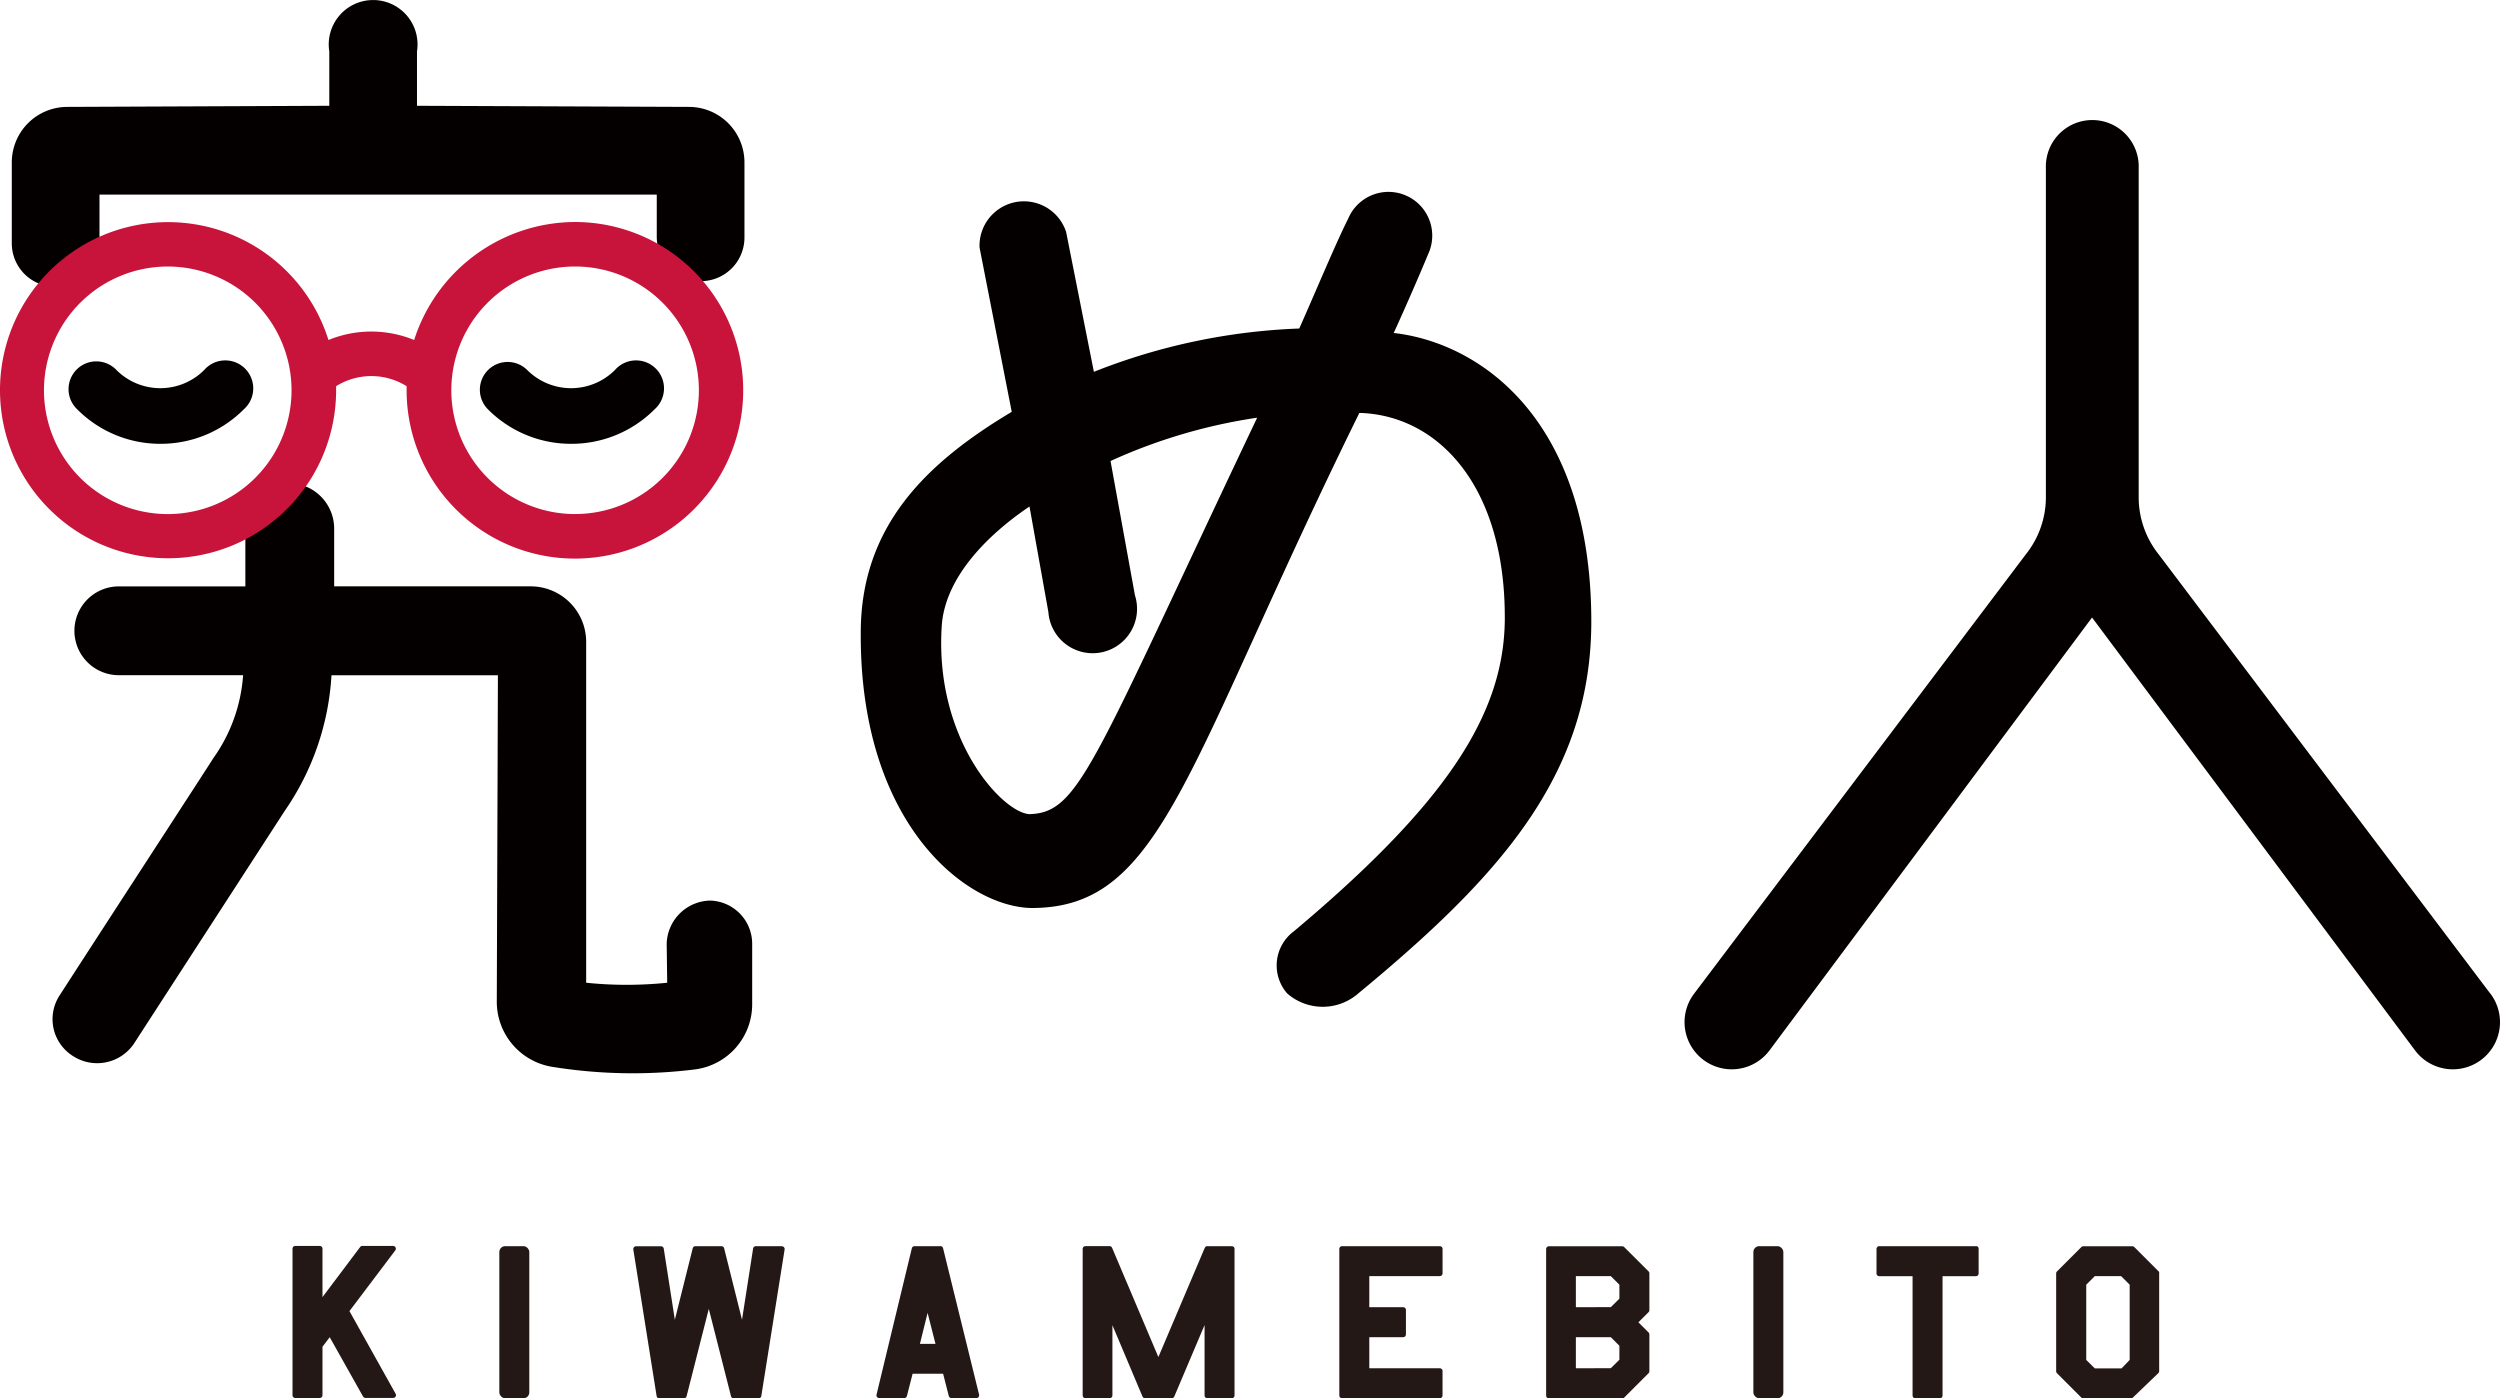 <svg xmlns="http://www.w3.org/2000/svg" width="107.269" height="60" viewBox="0 0 107.269 60">
  <g id="レイヤー_2" data-name="レイヤー 2" transform="translate(-0.038 0.63)">
    <g id="レイヤー_1" data-name="レイヤー 1" transform="translate(0.038 -0.63)">
      <path id="パス_1270" data-name="パス 1270" d="M4.863,9.815a1.905,1.905,0,0,1-1.905,1.858A1.862,1.862,0,0,1,1.1,9.815V6.338A2.382,2.382,0,0,1,3.482,3.957l11.241-.048V1.575a1.905,1.905,0,1,1,3.763,0V3.909l11.669.048a2.382,2.382,0,0,1,2.382,2.382V9.529a1.872,1.872,0,0,1-1.858,1.905,1.905,1.905,0,0,1-1.905-1.905V7.719H4.863ZM29.2,39.87a1.905,1.905,0,0,1,1.858-1.858,1.853,1.853,0,0,1,1.81,1.858v2.62a2.815,2.815,0,0,1-2.429,2.763,21.634,21.634,0,0,1-6.1-.1,2.829,2.829,0,0,1-2.429-2.81l.048-14H14.817a11.369,11.369,0,0,1-2,5.811l-6.478,10a1.905,1.905,0,0,1-2.62.524,1.867,1.867,0,0,1-.553-2.62c2-3.1,6.525-10.05,6.573-10.145a6.964,6.964,0,0,0,1.286-3.572H5.692a1.905,1.905,0,0,1,0-3.81h5.43V22.008A1.872,1.872,0,0,1,12.979,20.1a1.953,1.953,0,0,1,1.953,1.905v2.524h8.431a2.382,2.382,0,0,1,2.382,2.382V41.537a16.98,16.98,0,0,0,3.477,0ZM44.91,38.331c-2.81,0-7.43-3.572-7.383-11.812,0-4.572,2.81-7.287,6.478-9.478L42.624,9.991a1.905,1.905,0,0,1,3.715-.667l1.191,6a26.487,26.487,0,0,1,8.812-1.858c.762-1.715,1.572-3.668,2.1-4.715a1.877,1.877,0,1,1,3.43,1.524c-.334.81-.953,2.239-1.477,3.382,3.763.429,8.478,3.763,8.478,12.384,0,6.621-4,11-10,15.956a2.317,2.317,0,0,1-3.048,0,1.823,1.823,0,0,1,.286-2.667c6.525-5.477,9-9.288,9.05-13.336.048-5.763-2.858-8.812-6.24-8.907-7.478,15.194-8.431,21.2-14,21.243Zm9.621-21.038a23.391,23.391,0,0,0-6.287,1.858l1.048,5.763a1.905,1.905,0,1,1-3.715.714l-.81-4.525c-1.905,1.286-3.62,3.1-3.763,5.1-.333,4.906,2.62,8.049,3.763,8.1,2.143-.062,2.667-2.062,9.764-17Zm52.927,24.725L93.217,23.156a3.934,3.934,0,0,1-.857-2.382V6.576a1.992,1.992,0,1,0-3.982,0V20.77a3.934,3.934,0,0,1-.857,2.382L73.279,42.013a2.024,2.024,0,0,0,3.239,2.429L90.359,25.866l13.86,18.576a2.024,2.024,0,0,0,3.239-2.429Z" transform="translate(-0.594 0.63)" fill="#040000"/>
      <path id="パス_1271" data-name="パス 1271" d="M24.7,19.37a7.273,7.273,0,0,0-6.892,5.063,4.844,4.844,0,0,0-3.677,0,7.211,7.211,0,1,0,.329,2.148v-.167a2.858,2.858,0,0,1,3.025,0v.167A7.221,7.221,0,1,0,24.7,19.37Zm0,12.531a5.311,5.311,0,1,1,5.325-5.311A5.311,5.311,0,0,1,24.7,31.9ZM7.241,21.28a5.311,5.311,0,1,1-5.316,5.311A5.311,5.311,0,0,1,7.241,21.28Z" transform="translate(-0.038 -9.844)" fill="#c8133a"/>
      <path id="パス_1272" data-name="パス 1272" d="M10.188,35.483a5.02,5.02,0,0,1-3.572-1.477A1.192,1.192,0,1,1,8.3,32.32a2.663,2.663,0,0,0,3.758,0,1.2,1.2,0,1,1,1.7,1.686A5.025,5.025,0,0,1,10.188,35.483Zm17.623,0a5.02,5.02,0,0,1-3.572-1.477,1.192,1.192,0,0,1,1.686-1.686,2.663,2.663,0,0,0,3.758,0,1.2,1.2,0,1,1,1.7,1.686A5.025,5.025,0,0,1,27.811,35.483Z" transform="translate(-3.3 -16.44)" fill="#040000"/>
      <path id="パス_1273" data-name="パス 1273" d="M28.833,114.4l1.967-2.605a.119.119,0,0,0-.1-.191H29.391a.119.119,0,0,0-.1.048L27.676,113.8v-2.077a.119.119,0,0,0-.119-.119H26.509a.119.119,0,0,0-.119.119v6.287a.119.119,0,0,0,.119.119h1.048a.119.119,0,0,0,.119-.119V115.93l.31-.41,1.429,2.543a.119.119,0,0,0,.1.062h1.2a.119.119,0,0,0,.1-.176Z" transform="translate(-13.839 -58.144)" fill="#231815"/>
      <rect id="長方形_2882" data-name="長方形 2882" width="1.286" height="6.525" rx="0.25" transform="translate(21.425 53.47)" fill="#231815"/>
      <path id="パス_1274" data-name="パス 1274" d="M63.409,111.63H62.347a.119.119,0,0,0-.119.1l-.476,3.058-.767-3.067a.119.119,0,0,0-.114-.09H59.751a.119.119,0,0,0-.114.09l-.767,3.067-.476-3.053a.119.119,0,0,0-.119-.1H57.207a.119.119,0,0,0-.119.138l1,6.287a.119.119,0,0,0,.119.1h1.053a.119.119,0,0,0,.114-.09l.953-3.749.953,3.749a.119.119,0,0,0,.114.09h1.067a.119.119,0,0,0,.119-.1l1-6.287a.119.119,0,0,0-.119-.138Zm6.873,0H69.153a.119.119,0,0,0-.114.09L67.524,118a.119.119,0,0,0,.114.148h1.076a.119.119,0,0,0,.114-.09l.243-.953h1.31l.243.953a.119.119,0,0,0,.114.09h1.072a.119.119,0,0,0,.114-.148l-1.543-6.273a.119.119,0,0,0-.1-.1Zm-.229,4.191h-.667l.329-1.329Zm12.713-4.191H81.718a.119.119,0,0,0-.11.071l-1.991,4.687L77.631,111.7a.119.119,0,0,0-.11-.071H76.488a.119.119,0,0,0-.119.119v6.287a.119.119,0,0,0,.119.119h1.038a.119.119,0,0,0,.119-.119v-3.015l1.291,3.063a.119.119,0,0,0,.11.071h1.143a.119.119,0,0,0,.11-.071l1.3-3.067v3.02a.119.119,0,0,0,.119.119h1.048a.119.119,0,0,0,.119-.119v-6.287a.119.119,0,0,0-.119-.119Zm8.926,0H87.5a.119.119,0,0,0-.119.119v6.287a.119.119,0,0,0,.119.119h4.191a.119.119,0,0,0,.119-.119v-1.048a.119.119,0,0,0-.119-.119H88.667v-1.334H90.12a.119.119,0,0,0,.119-.119v-1.048a.119.119,0,0,0-.119-.119H88.667v-1.334h3.025a.119.119,0,0,0,.119-.119v-1.048A.119.119,0,0,0,91.692,111.63Zm7.911.038a.119.119,0,0,0-.086-.033H96.374a.119.119,0,0,0-.119.119v6.287a.119.119,0,0,0,.119.119h3.144a.119.119,0,0,0,.086-.033l1.048-1.048a.119.119,0,0,0,.033-.086v-1.572a.119.119,0,0,0-.033-.086l-.438-.438.438-.438a.119.119,0,0,0,.033-.086V112.8a.119.119,0,0,0-.033-.086Zm-2.072,2.582v-1.334h1.5l.367.367v.6l-.367.362Zm0,2.62v-1.334h1.5l.367.367v.6l-.367.362Z" transform="translate(-29.914 -58.16)" fill="#231815"/>
      <rect id="長方形_2883" data-name="長方形 2883" width="1.286" height="6.525" rx="0.25" transform="translate(75.233 53.47)" fill="#231815"/>
      <path id="パス_1275" data-name="パス 1275" d="M173.391,111.63H169.2a.119.119,0,0,0-.119.119V112.8a.119.119,0,0,0,.119.119h1.429v5.12a.119.119,0,0,0,.119.119h1.048a.119.119,0,0,0,.119-.119v-5.12h1.429a.119.119,0,0,0,.119-.119v-1.048A.119.119,0,0,0,173.391,111.63Zm7.8,1.086-1.048-1.048a.119.119,0,0,0-.086-.033h-2.1a.119.119,0,0,0-.086.033l-1.048,1.048a.119.119,0,0,0-.033.086v4.191a.119.119,0,0,0,.033.086l1.048,1.048a.119.119,0,0,0,.086.033H180a.119.119,0,0,0,.081-.033l1.091-1.048a.119.119,0,0,0,.038-.086V112.8a.119.119,0,0,0-.019-.086Zm-2.743,4.158-.367-.362v-3.229l.367-.367h1.129l.367.367v3.229l-.348.362Z" transform="translate(-88.565 -58.16)" fill="#231815"/>
    </g>
  </g>
</svg>
